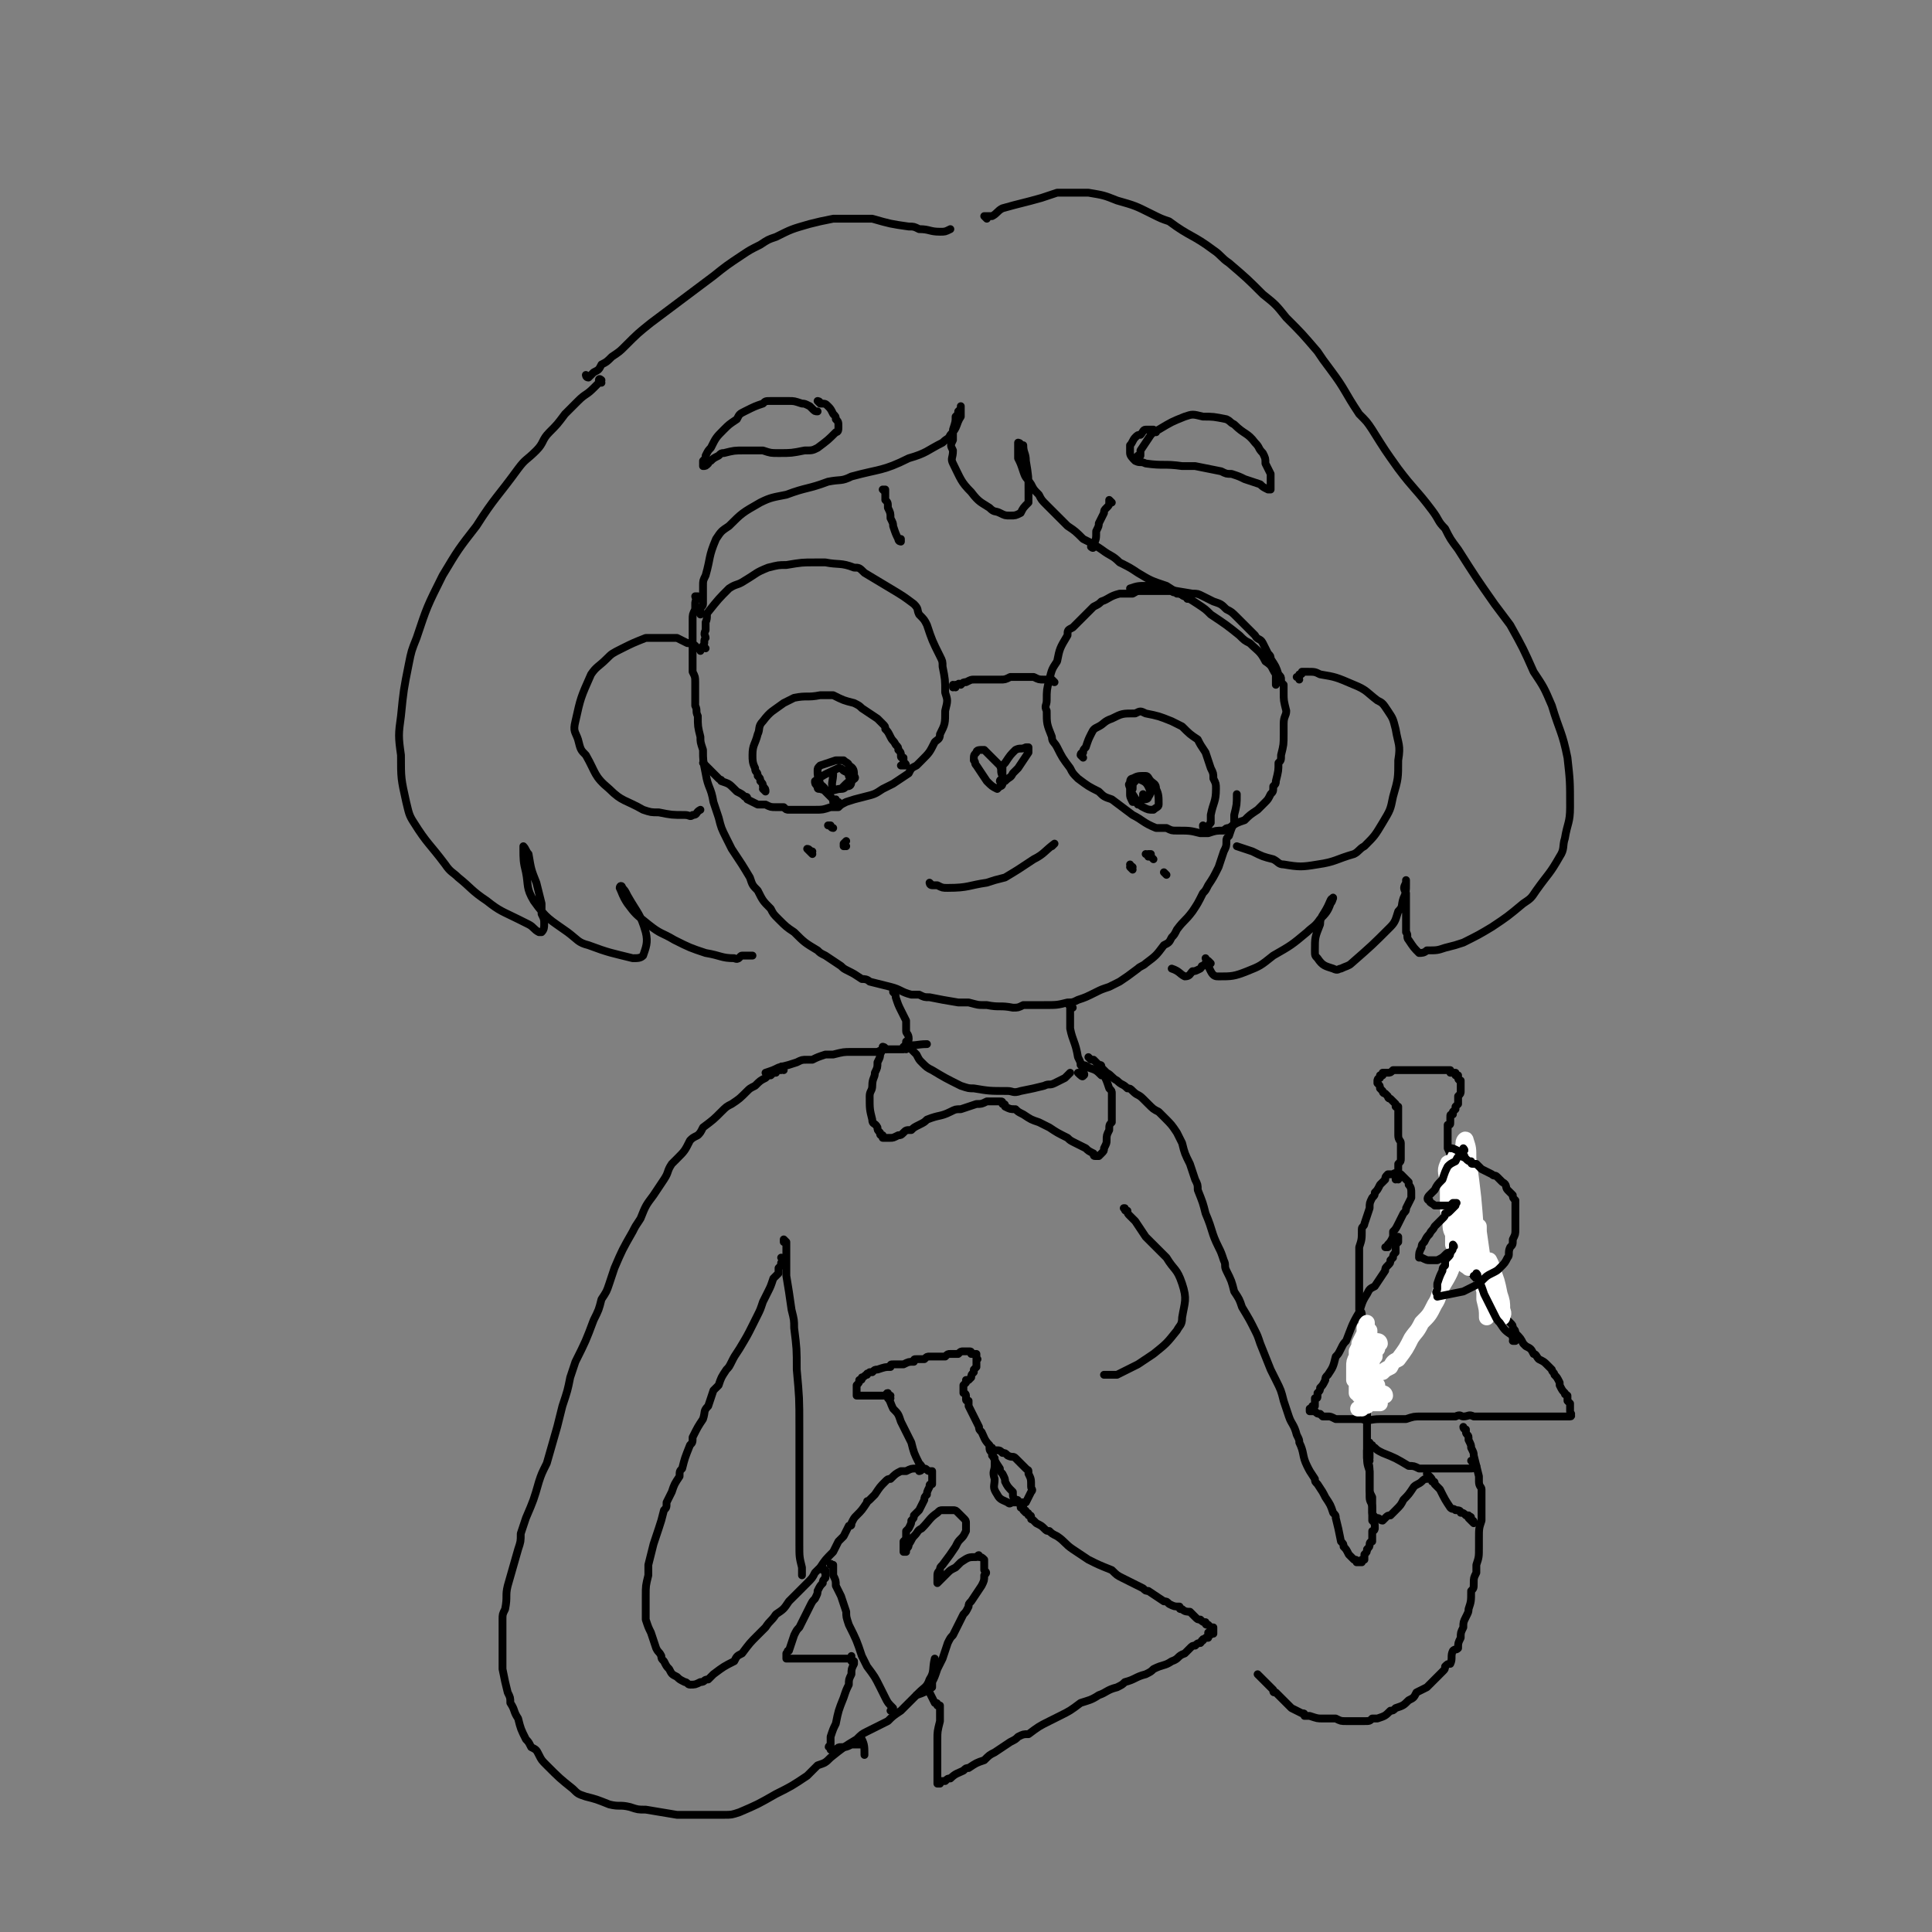 <svg viewBox='0 0 742 742' version='1.1' xmlns='http://www.w3.org/2000/svg' xmlns:xlink='http://www.w3.org/1999/xlink'><rect x="0" y="0" width="742" height="742" fill="#808080" stroke="none"/><g fill='none' stroke='#000000' stroke-width='3' stroke-linecap='round' stroke-linejoin='round'><path d='M268,230c-1,0 -1,-1 -1,-1 0,0 0,0 1,0 0,0 0,0 0,0 -1,2 -1,2 -1,3 0,1 0,1 0,2 -1,2 -1,2 -1,4 0,1 0,1 0,2 0,2 0,2 0,3 0,1 0,1 0,3 -1,1 -1,1 0,2 0,3 0,3 0,5 0,1 0,1 0,3 0,1 0,1 0,2 1,2 1,2 1,4 0,4 0,4 0,9 1,2 0,2 1,4 0,4 0,4 1,8 0,2 0,2 1,5 0,4 0,4 1,9 1,6 2,5 3,11 1,3 1,3 2,6 1,4 1,4 3,8 1,2 1,2 2,4 4,6 4,6 7,11 1,3 1,3 3,5 2,4 2,4 5,7 1,2 1,2 3,4 3,3 3,3 6,5 4,4 4,4 9,7 1,1 1,1 3,2 3,2 3,2 6,4 1,1 1,1 3,2 2,1 2,1 5,3 1,0 2,0 3,1 4,1 4,1 8,2 4,1 4,2 8,3 1,0 1,0 3,0 2,1 2,1 4,1 5,1 5,1 11,2 2,0 2,0 4,0 4,1 3,1 7,1 5,1 5,0 10,1 2,0 2,0 4,-1 4,0 4,0 8,0 5,0 5,0 9,-1 2,0 2,0 4,-1 3,-1 3,-1 7,-3 2,-1 2,-1 5,-2 2,-1 2,-1 4,-2 3,-2 3,-2 7,-5 1,-1 2,-1 3,-2 4,-3 4,-3 7,-7 2,-1 2,-1 3,-3 1,-1 1,-1 2,-3 3,-4 3,-3 6,-7 2,-3 2,-3 4,-7 1,-1 1,-1 2,-3 2,-3 2,-3 4,-7 1,-3 1,-3 2,-6 1,-2 1,-2 1,-4 0,-1 0,-1 1,-2 1,-3 1,-3 2,-5 0,-2 0,-2 0,-3 1,-4 1,-4 1,-8 '/><path d='M271,249c0,0 -1,-1 -1,-1 0,0 0,0 0,0 1,-1 0,-2 1,-3 0,-1 -1,-1 0,-3 0,-1 0,-2 0,-3 1,-2 0,-3 1,-4 4,-5 4,-5 8,-9 3,-2 3,-1 6,-3 5,-3 4,-3 9,-5 4,-1 4,-1 7,-1 6,-1 6,-1 11,-1 2,0 2,0 4,0 5,1 6,0 11,2 2,0 2,0 4,2 5,3 5,3 10,6 5,3 5,3 9,6 2,2 1,2 2,4 2,2 2,2 3,4 2,6 2,6 5,12 1,2 1,2 1,4 1,5 1,5 1,10 1,3 1,3 0,7 0,5 0,5 -2,9 0,2 -1,2 -2,3 -2,4 -2,4 -5,7 -1,1 -1,1 -2,2 -2,1 -2,1 -3,3 -3,2 -3,2 -6,4 -2,1 -2,1 -4,2 -3,2 -3,2 -7,3 -4,1 -4,1 -7,2 -2,1 -2,1 -3,2 -2,0 -2,0 -3,0 -3,1 -3,1 -6,1 -2,0 -2,0 -4,0 -3,0 -3,0 -6,0 -1,0 -1,0 -2,-1 -2,0 -2,0 -3,0 -2,0 -2,0 -4,-1 -1,0 -2,0 -3,0 -2,-1 -2,-1 -4,-2 0,-1 0,-1 -1,-1 -1,-1 -1,-1 -3,-2 -1,-1 -1,-1 -1,-1 -2,-2 -2,-2 -5,-3 0,-1 0,0 -1,-1 -2,-2 -2,-2 -4,-4 -1,-1 -1,-1 -2,-2 '/><path d='M367,264c0,0 -1,-1 -1,-1 0,0 0,1 0,1 1,0 1,-1 1,-1 1,0 1,0 1,0 0,-1 1,0 1,0 1,-1 1,-1 2,-1 2,-1 2,-1 3,-1 5,0 5,0 10,0 2,0 2,0 4,-1 5,0 5,0 9,0 2,1 2,1 4,1 2,0 2,0 3,0 0,0 1,1 1,1 0,0 -1,0 -1,-1 '/><path d='M456,230c0,0 0,-1 -1,-1 0,0 0,0 0,0 0,0 0,0 0,0 -1,0 -1,-1 -2,-1 0,0 0,0 -1,0 -1,-1 -1,0 -2,-1 -1,0 -1,0 -3,0 -3,0 -3,0 -6,0 -2,0 -2,0 -3,0 -2,0 -1,0 -3,1 -3,0 -3,0 -5,0 -4,1 -4,2 -7,3 -1,1 -1,1 -3,2 -4,4 -4,4 -8,8 -2,1 -2,1 -2,3 -3,5 -3,5 -4,10 -2,3 -2,3 -3,7 -1,4 -1,4 -1,8 0,2 -1,2 0,4 0,5 0,5 2,10 0,2 1,2 2,4 2,4 2,4 5,8 1,2 1,2 3,4 4,3 4,3 8,5 2,2 2,2 5,3 4,3 4,3 8,6 4,2 4,3 9,5 2,0 2,0 4,0 2,1 2,1 4,1 5,0 5,0 9,1 2,0 2,0 3,0 3,-1 3,-1 6,-1 1,-1 1,-1 2,-1 3,-2 3,-2 6,-3 2,-2 2,-2 5,-4 1,-1 1,-1 3,-3 1,-1 1,-1 2,-3 1,-1 1,-1 1,-3 1,-1 1,-1 1,-2 1,-4 1,-4 1,-7 1,-1 1,-1 1,-3 1,-4 1,-4 1,-8 0,-2 0,-2 0,-4 0,-3 1,-3 1,-5 -1,-4 -1,-4 -1,-7 0,-2 0,-2 0,-3 -1,-1 -1,-1 -1,-2 0,-1 0,-1 -1,-2 -1,-3 -1,-3 -3,-6 0,-1 0,-1 -1,-2 -1,-2 -1,-2 -2,-4 -1,-2 -2,-1 -3,-3 -2,-2 -2,-2 -3,-3 -2,-2 -2,-2 -4,-4 -2,-2 -2,-2 -4,-3 -2,-2 -2,-2 -5,-3 -2,-1 -2,-1 -4,-2 -2,-1 -2,-1 -4,-1 -6,-1 -6,-1 -12,-2 -3,-1 -3,-1 -5,-1 -4,0 -4,0 -7,1 '/><path d='M340,189c0,0 -1,-1 -1,-1 0,0 0,0 1,0 0,0 0,0 0,0 0,1 0,1 0,1 0,1 0,1 0,3 1,1 1,1 1,3 1,2 1,2 1,4 1,2 1,2 1,3 1,3 1,3 2,5 0,1 1,1 1,1 0,0 0,-1 0,-1 '/><path d='M427,193c0,0 -1,-1 -1,-1 0,0 0,0 0,0 0,0 0,1 0,1 0,1 0,1 -1,2 -1,1 -1,1 -1,2 -1,2 -1,2 -2,4 0,1 0,1 -1,3 0,3 0,3 -1,5 0,1 0,1 0,1 0,1 -1,0 -1,0 '/><path d='M444,166c-1,-1 -1,-1 -1,-1 0,0 0,0 0,0 -1,0 -1,0 -3,0 -1,0 -1,1 -2,2 -1,0 -1,0 -2,1 -1,1 -1,2 -2,3 0,1 0,1 0,3 0,1 1,2 2,3 2,1 2,0 4,1 7,1 7,0 14,1 3,0 3,0 5,0 5,1 5,1 10,2 2,1 2,1 4,1 3,1 3,1 5,2 3,1 3,1 6,2 1,1 1,1 3,2 0,0 0,0 1,0 0,-1 0,-1 0,-2 0,0 0,0 0,-1 0,-2 0,-2 0,-3 -1,-2 -1,-2 -2,-4 0,-2 0,-2 -1,-4 -2,-2 -1,-2 -3,-4 -3,-4 -4,-3 -8,-7 -2,-1 -1,-1 -3,-2 -5,-1 -5,-1 -9,-1 -4,-1 -4,-1 -7,0 -5,2 -5,2 -10,5 -2,1 -2,1 -3,2 -2,3 -2,3 -4,6 0,1 0,2 0,2 -1,0 -1,0 -1,0 '/><path d='M315,155c0,0 -1,-1 -1,-1 0,0 1,0 1,1 2,0 2,0 3,1 1,1 1,1 2,3 1,1 1,1 1,2 1,1 1,1 1,3 0,1 0,2 -1,2 -3,3 -3,3 -7,6 -2,1 -2,1 -5,1 -5,1 -5,1 -10,1 -3,0 -3,0 -6,-1 -2,0 -2,0 -4,0 -1,0 -1,0 -3,0 -4,0 -4,0 -8,1 -1,0 -1,0 -2,1 -2,1 -2,1 -3,2 -1,0 -1,1 -1,1 -1,1 -1,1 -2,1 0,0 0,0 0,0 0,-1 0,-1 0,-2 1,-1 1,-1 1,-2 1,-2 1,-2 2,-3 2,-4 2,-4 5,-7 2,-2 2,-2 5,-4 1,-2 1,-2 3,-3 4,-2 4,-2 7,-3 1,-1 1,-1 3,-1 3,0 3,0 7,0 2,0 2,0 5,1 1,0 1,0 3,1 0,0 0,0 1,1 1,1 1,1 2,1 '/><path d='M294,304c0,0 0,-1 -1,-1 0,0 1,1 1,1 0,-1 0,-1 -1,-2 0,-1 0,-1 -1,-2 0,-1 0,-1 -1,-2 0,-2 -1,-1 -1,-3 -1,-2 -1,-3 -1,-5 0,-4 1,-4 2,-8 1,-2 0,-3 2,-5 3,-4 4,-4 8,-7 2,-1 2,-1 4,-2 5,-1 5,0 10,-1 2,0 2,0 5,0 4,2 4,2 8,3 2,1 2,1 3,2 3,2 3,2 6,4 1,1 1,1 2,2 1,1 1,1 1,2 1,1 1,1 2,3 1,2 1,1 2,3 1,1 1,1 1,2 1,1 1,1 1,2 0,1 0,1 1,1 0,1 0,1 0,2 0,0 1,0 1,1 -1,0 -1,0 -2,0 '/><path d='M322,308c-1,0 -1,0 -1,-1 -1,0 -1,1 -1,1 0,-1 0,-1 -1,-2 -1,-1 -1,-1 -2,-2 0,-1 0,-1 -1,-2 -1,-1 -1,0 -1,-1 -1,-3 -1,-3 -1,-5 0,-1 0,-1 1,-2 3,-1 3,-1 6,-2 1,0 2,0 3,0 1,1 2,1 2,2 2,1 2,2 2,4 1,1 0,1 -1,2 0,2 -1,2 -2,2 -1,1 -1,1 -3,1 -3,1 -4,1 -7,0 -1,0 -1,0 -1,-1 -1,-1 -1,-1 -1,-2 4,-3 5,-3 9,-5 1,0 1,0 2,1 2,1 2,1 2,2 1,2 0,2 -1,3 -1,1 -1,1 -2,2 -2,0 -3,1 -3,0 -1,-2 0,-3 0,-6 '/><path d='M416,291c0,0 -1,-1 -1,-1 0,-1 1,-1 1,-1 0,-1 0,-1 1,-2 1,-3 1,-3 2,-5 1,-2 1,-2 3,-3 2,-1 2,-2 5,-3 4,-2 4,-2 9,-2 2,-1 2,-1 4,0 5,1 5,1 10,3 2,1 2,1 4,2 3,3 3,3 6,5 1,2 1,2 3,5 1,3 1,3 2,6 1,2 1,2 1,4 1,2 1,2 1,4 0,5 -1,5 -2,10 0,1 0,2 0,3 -1,1 -1,2 -2,2 -1,0 -1,0 -1,-1 '/><path d='M437,309c0,-1 -1,-1 -1,-1 0,-1 0,0 0,0 0,0 0,0 -1,0 -1,-2 -1,-2 -1,-3 0,-1 0,-1 0,-2 0,-1 -1,-2 0,-2 0,-1 0,-2 1,-2 2,-1 2,-1 5,-1 1,0 1,1 2,2 1,1 2,1 2,3 1,2 1,3 1,6 0,1 -1,1 -2,2 -2,0 -2,0 -4,-1 -2,-1 -2,-2 -4,-5 -1,-1 -1,-1 0,-2 0,-2 0,-2 1,-3 0,-1 1,-1 1,-1 2,1 3,1 4,3 1,2 1,3 0,4 0,1 -1,1 -2,1 0,-1 0,-1 0,-2 '/><path d='M385,301c0,-1 -1,-2 -1,-1 0,0 1,0 1,1 0,1 -1,1 -1,1 -1,1 -1,1 -1,1 -2,-1 -2,-1 -4,-3 -2,-3 -2,-3 -4,-6 -1,-1 0,-1 -1,-2 0,-2 0,-2 1,-3 0,-1 1,-1 3,-1 1,1 1,1 2,2 2,2 2,2 4,4 1,2 0,2 1,4 0,0 0,0 0,1 0,0 0,0 0,0 0,0 0,0 0,0 0,-1 0,-1 0,-2 0,-1 0,-1 0,-2 0,-1 0,-1 1,-2 2,-3 2,-3 4,-5 2,-1 2,0 4,-1 0,0 1,0 1,0 0,1 0,1 0,2 -2,3 -2,3 -4,6 -1,1 -1,1 -2,2 -1,2 -1,1 -3,3 0,0 0,0 0,0 -1,0 -1,0 -2,0 '/><path d='M358,340c-1,0 -1,-1 -1,-1 0,0 0,0 1,1 1,0 1,0 2,0 2,1 2,1 4,1 8,0 8,-1 15,-2 3,-1 3,-1 7,-2 5,-3 5,-3 11,-7 4,-2 4,-3 8,-6 0,0 0,0 0,0 0,0 0,0 -1,1 '/><path d='M269,250c0,0 0,-1 -1,-1 0,0 0,0 -1,-1 -1,-1 -1,-1 -3,-1 -2,-1 -2,-1 -4,-2 -2,0 -2,0 -5,0 -3,0 -3,0 -7,0 -5,2 -5,2 -9,4 -4,2 -4,2 -6,4 -3,3 -4,3 -6,6 -4,9 -4,9 -6,18 -1,4 0,4 1,7 1,4 1,4 3,6 4,7 3,8 9,13 5,5 6,4 13,8 3,1 3,1 6,1 5,1 5,1 10,1 2,0 2,1 3,0 2,0 1,-1 3,-2 '/><path d='M499,261c0,-1 -1,-1 -1,-1 0,0 0,0 0,0 1,0 1,-1 1,-1 1,0 1,0 1,-1 1,0 1,0 2,0 3,0 3,0 5,1 6,1 6,1 13,4 5,2 5,3 9,6 2,1 2,1 4,4 2,3 2,3 3,7 1,6 2,6 1,12 0,7 0,7 -2,14 -1,5 -1,5 -4,10 -3,5 -3,5 -7,9 -2,1 -2,2 -4,3 -7,2 -7,3 -14,4 -6,1 -7,1 -13,0 -2,0 -2,-1 -4,-2 -4,-1 -4,-1 -8,-3 -3,-1 -3,-1 -6,-2 '/><path d='M269,236c0,-1 0,-1 -1,-1 0,0 1,0 1,0 0,0 0,0 0,-1 0,-1 1,-1 1,-2 0,-2 0,-2 0,-3 0,-2 0,-2 0,-4 0,-2 0,-2 1,-4 2,-7 1,-7 4,-14 2,-3 2,-3 5,-5 5,-5 5,-5 12,-9 4,-2 5,-2 10,-3 8,-3 8,-2 16,-5 5,-1 5,0 9,-2 11,-3 12,-2 22,-7 7,-2 7,-3 13,-6 2,-2 2,-1 3,-3 3,-3 2,-4 4,-7 0,-1 0,-1 0,-3 0,0 0,0 0,-1 0,0 0,0 0,0 0,0 0,0 0,1 0,0 0,0 -1,1 0,1 0,1 -1,2 0,2 0,2 -1,5 0,2 0,2 0,4 -1,2 -1,2 0,4 0,3 -1,3 0,5 3,6 3,7 7,11 3,4 4,4 7,6 2,2 2,1 4,2 2,1 2,1 4,1 2,0 2,0 4,-1 1,-2 1,-2 3,-4 0,-2 0,-2 0,-4 0,-6 0,-6 -1,-12 0,-3 -1,-3 -1,-6 -1,0 -1,0 -1,0 0,-1 -1,-1 -1,-1 0,0 0,0 0,1 0,1 0,1 0,2 0,1 0,1 0,3 1,2 1,2 2,5 1,3 1,2 3,5 1,2 1,2 3,4 1,2 1,2 3,4 4,4 4,4 8,8 3,2 3,2 6,5 4,2 4,2 7,4 4,3 4,2 7,5 4,2 4,2 7,4 5,3 5,3 11,5 6,4 6,3 12,7 3,2 3,2 5,4 6,4 6,4 11,8 2,2 2,2 4,3 3,3 4,3 6,7 3,2 2,2 4,5 0,1 0,1 0,1 0,2 0,2 0,3 '/><path d='M231,147c0,-1 -1,-1 -1,-1 0,-1 1,0 1,0 -1,1 -2,2 -3,3 -3,3 -3,2 -6,5 -3,3 -3,3 -5,5 -3,4 -3,4 -6,7 -3,3 -2,4 -5,7 -4,4 -4,3 -7,7 -8,11 -9,11 -16,22 -7,9 -7,9 -13,19 -6,12 -6,12 -10,24 -2,5 -2,5 -3,10 -2,10 -2,10 -3,20 -1,7 -1,8 0,15 0,9 0,9 2,18 1,4 1,5 3,8 5,8 6,8 12,16 2,3 3,3 5,5 5,4 5,5 11,9 5,4 6,4 12,7 2,1 2,1 4,2 2,1 2,2 4,3 1,0 1,0 1,0 1,-1 1,-2 1,-3 0,-2 0,-2 -1,-4 0,-2 0,-2 0,-4 -1,-4 -1,-4 -2,-8 -2,-5 -2,-5 -3,-11 -1,-1 -1,-2 -2,-3 0,0 0,0 0,1 0,4 0,5 1,9 1,5 0,6 3,11 5,7 6,7 13,12 4,3 4,4 8,5 8,3 9,3 17,5 2,0 3,0 4,-1 1,-3 2,-5 1,-9 -2,-7 -3,-7 -7,-14 -1,-2 -1,-2 -2,-3 0,-1 -1,-1 -1,0 1,2 1,3 3,6 3,4 3,4 8,8 5,4 5,3 10,6 6,3 6,3 12,5 6,1 6,2 11,2 2,1 2,-1 3,-1 2,0 2,0 4,0 '/><path d='M226,145c0,0 -1,-1 -1,-1 0,0 0,1 1,1 1,-1 1,-1 2,-2 2,-1 2,-1 3,-3 2,-1 2,-1 4,-3 3,-2 3,-2 5,-4 5,-5 5,-5 10,-9 8,-6 8,-6 16,-12 4,-3 4,-3 8,-6 5,-4 5,-4 11,-8 3,-2 3,-2 7,-4 3,-2 3,-2 6,-3 6,-3 6,-3 13,-5 4,-1 4,-1 9,-2 5,0 5,0 10,0 2,0 2,0 5,0 7,2 7,2 14,3 2,0 2,0 4,1 4,0 4,1 8,1 2,0 2,0 4,-1 '/><path d='M379,84c0,0 -1,-1 -1,-1 1,0 2,0 3,0 2,-1 2,-2 4,-3 7,-2 8,-2 15,-4 3,-1 3,-1 6,-2 6,0 6,0 12,0 6,1 6,1 11,3 7,2 7,2 13,5 4,2 4,2 7,3 8,6 9,5 17,11 3,2 3,3 6,5 7,6 7,6 13,12 5,4 5,4 9,9 6,6 6,6 12,13 2,3 2,3 5,7 6,8 5,8 11,17 3,3 3,3 5,6 5,8 5,8 10,15 6,8 7,8 13,16 3,4 2,4 5,7 2,4 2,4 5,8 7,11 7,11 14,21 3,4 3,4 6,8 5,9 5,9 9,18 4,6 4,6 7,13 3,10 4,10 6,20 1,9 1,9 1,19 0,6 -1,6 -2,12 -1,3 0,4 -2,7 -4,7 -4,6 -9,13 -2,3 -2,3 -5,5 -6,5 -6,5 -12,9 -5,3 -5,3 -11,6 -3,1 -3,1 -7,2 -3,1 -3,1 -7,1 -1,1 -2,1 -3,1 -2,-2 -2,-2 -4,-5 -1,-1 0,-2 -1,-3 0,-3 0,-3 0,-5 0,-5 0,-5 0,-10 -1,-2 -1,-2 0,-4 0,-1 0,-1 0,-1 0,0 0,0 0,0 0,1 0,1 0,2 0,2 0,3 -1,5 -1,3 0,3 -2,5 -1,3 -1,4 -3,6 -7,7 -7,7 -15,14 -1,1 -2,1 -4,2 -1,0 -1,1 -3,0 -3,-1 -4,-1 -6,-4 -1,-1 -1,-1 -1,-3 0,-5 0,-5 2,-10 0,-3 1,-3 3,-7 1,-2 1,-3 2,-3 0,-1 0,1 -1,2 -1,3 -2,4 -4,6 -2,3 -3,3 -5,5 -6,5 -6,5 -13,9 -5,4 -5,4 -10,6 -5,2 -6,2 -11,2 -1,0 -2,0 -3,-2 -1,-2 -1,-2 -2,-5 '/><path d='M465,370c0,0 -1,-1 -1,-1 0,0 0,0 0,0 -1,1 -1,1 -2,2 -1,0 0,0 -1,1 -2,1 -2,1 -3,1 -1,1 -1,2 -3,2 -2,-1 -2,-2 -5,-3 '/><path d='M435,333c0,0 -1,0 -1,-1 0,0 0,1 1,1 0,0 0,0 0,0 0,0 0,0 0,0 0,0 -1,-1 -1,0 0,0 1,1 1,1 0,0 0,-1 -1,-1 '/><path d='M441,329c0,0 0,-1 -1,-1 0,0 1,0 1,1 0,0 0,0 0,0 0,0 0,0 1,0 0,0 0,0 0,0 0,0 -1,-1 -1,-1 0,0 0,0 1,0 0,1 0,1 1,2 '/><path d='M448,336c0,0 -1,-1 -1,-1 0,0 0,0 0,0 0,0 0,0 0,0 1,1 0,0 0,0 0,0 0,0 0,0 0,0 0,0 0,0 '/><path d='M312,328c0,0 -1,-1 -1,-1 0,0 0,0 0,0 0,0 0,0 0,0 1,1 0,0 0,0 0,0 0,0 0,0 0,0 0,0 0,0 0,0 -1,-1 -1,-1 1,0 1,1 2,1 '/><path d='M320,318c-1,0 -1,-1 -1,-1 0,0 0,0 0,0 0,0 0,0 0,0 0,1 0,0 0,0 0,0 0,0 0,0 0,0 0,0 0,0 -1,0 -1,0 -1,0 '/><path d='M325,325c0,0 -1,0 -1,-1 0,0 0,1 0,1 1,0 0,0 0,0 0,0 0,0 0,0 0,0 0,0 0,-1 0,0 0,0 1,-1 '/><path d='M412,387c-1,-1 -1,-2 -1,-1 -1,0 0,0 0,1 0,1 0,1 0,3 0,2 0,3 0,5 1,5 2,5 3,11 1,2 1,2 2,5 0,1 1,2 0,2 0,1 -1,0 -2,-1 '/><path d='M344,381c-1,0 -1,-1 -1,-1 0,0 0,0 0,1 0,0 0,0 0,0 0,0 0,0 0,0 1,1 1,1 1,2 1,3 1,3 2,5 1,2 1,2 2,4 0,2 0,2 0,4 0,1 1,1 1,3 0,1 -1,1 -1,2 3,1 4,0 8,0 '/><path d='M348,403c0,0 0,-1 -1,-1 0,0 1,0 1,0 0,1 0,0 0,0 0,0 0,0 0,0 -1,1 -1,1 -1,1 0,0 0,0 -1,0 0,0 0,0 0,0 -1,0 -1,0 -1,0 0,0 0,0 -1,0 -1,0 -1,0 -1,0 -1,0 -1,0 -2,0 -2,0 -2,0 -4,1 -1,0 -1,0 -2,0 -3,0 -3,0 -5,0 -2,0 -2,0 -3,0 -3,0 -3,0 -7,1 -1,0 -1,0 -3,0 -3,1 -3,1 -5,2 -1,0 -1,0 -2,0 -2,0 -2,0 -4,1 -3,1 -3,1 -7,2 -2,1 -2,1 -5,2 '/><path d='M301,411c0,-1 -1,-1 -1,-1 0,-1 1,0 1,0 0,0 -1,1 -1,1 0,0 -1,0 -1,0 -1,0 -1,0 -1,1 -1,0 -1,0 -2,1 -1,0 -1,0 -2,1 -2,1 -2,1 -4,3 -2,1 -2,1 -3,2 -3,3 -3,3 -6,5 -2,1 -2,1 -4,3 -3,3 -3,3 -7,6 -1,2 -1,2 -2,3 -2,1 -2,1 -3,2 -2,4 -2,4 -5,7 -1,1 -1,1 -2,2 -2,3 -1,3 -3,6 -2,3 -2,3 -4,6 -3,4 -3,4 -5,9 -2,3 -2,3 -3,5 -4,7 -4,7 -7,14 -1,3 -1,3 -2,6 -1,3 -1,3 -3,6 -1,4 -1,4 -3,8 -3,8 -3,8 -7,16 -1,3 -1,3 -2,6 -1,5 -1,5 -3,11 -1,4 -1,4 -2,8 -2,7 -2,7 -4,14 -2,4 -2,4 -3,7 -2,7 -2,7 -5,14 -1,3 -1,3 -2,6 0,3 0,3 -1,6 -2,7 -2,7 -4,14 -1,4 0,4 -1,9 -1,2 -1,2 -1,4 0,6 0,6 0,11 0,2 0,2 0,4 0,2 0,2 0,4 1,5 1,5 2,9 1,2 1,2 1,4 2,3 1,3 3,6 1,4 1,4 3,8 1,1 1,1 2,3 2,1 2,1 3,3 1,2 1,2 3,4 5,5 5,5 10,9 2,2 2,2 5,3 4,1 4,1 9,3 4,1 4,0 8,1 3,1 3,1 6,1 6,1 6,1 12,2 2,0 2,0 5,0 7,0 7,0 13,0 3,0 3,0 6,-1 7,-3 7,-3 14,-7 6,-3 6,-3 12,-7 2,-2 2,-2 4,-4 3,-1 3,-1 5,-3 5,-4 5,-4 10,-7 2,-2 2,-2 4,-3 4,-2 4,-2 8,-4 2,-2 2,-2 5,-4 4,-4 4,-4 7,-7 2,-2 3,-2 4,-5 2,-3 1,-4 2,-8 '/><path d='M301,484c0,0 -1,-1 -1,-1 0,0 1,0 1,1 0,0 0,0 -1,1 0,1 0,1 -1,2 0,1 0,1 0,2 -1,1 -1,1 -2,2 -1,3 -1,3 -2,5 -1,2 -1,2 -2,4 -1,3 -1,3 -2,5 -1,2 -1,2 -2,4 -2,4 -2,4 -5,9 -2,3 -2,3 -3,5 -1,2 -1,2 -2,3 -2,3 -2,3 -3,6 -1,1 -1,1 -2,2 -1,3 -1,3 -2,6 -2,2 -1,2 -2,5 -2,3 -2,3 -4,7 0,2 0,2 -1,3 -2,5 -2,5 -3,9 -1,1 -1,1 -1,3 -2,3 -2,3 -3,6 -1,2 -1,2 -2,4 0,2 0,2 -1,3 -1,4 -1,4 -2,7 -1,3 -1,3 -2,6 -1,4 -1,4 -2,8 0,2 0,2 0,4 -1,4 -1,4 -1,8 0,2 0,2 0,3 0,3 0,3 0,6 1,3 1,3 2,5 1,3 1,3 2,6 1,2 1,1 2,3 0,1 0,1 1,2 1,2 1,2 2,3 1,2 1,2 3,3 1,1 1,1 3,2 1,0 1,1 2,1 2,0 2,0 4,-1 2,0 1,-1 3,-1 1,-1 1,-1 2,-2 4,-3 4,-3 8,-5 1,-2 1,-2 3,-3 3,-4 3,-4 6,-7 2,-2 2,-2 3,-3 2,-3 2,-2 4,-5 3,-2 3,-2 5,-5 1,-1 1,-1 2,-2 1,-1 1,-1 3,-3 1,-1 1,-1 2,-2 2,-2 2,-2 3,-4 1,-1 1,-1 2,-2 2,-3 2,-3 5,-6 1,-2 1,-2 2,-4 1,-1 1,-1 2,-2 1,-2 1,-2 2,-4 1,0 1,0 1,-1 1,-2 1,-2 2,-3 2,-2 2,-2 4,-5 0,-1 0,0 1,-1 1,-1 1,-1 2,-2 2,-3 2,-3 4,-5 1,-1 1,-1 2,-1 2,-2 2,-2 4,-3 1,0 1,0 2,0 2,-1 2,-1 4,-1 2,0 2,0 3,0 1,0 1,1 2,1 0,0 0,0 1,0 0,1 0,0 0,1 0,0 0,0 0,1 0,0 0,0 0,0 0,2 0,2 0,3 -1,0 -1,0 -1,1 -1,2 -1,2 -1,3 -1,1 -1,1 -1,2 -1,2 -1,2 -2,4 -1,1 -1,1 -2,2 0,1 0,1 -1,2 0,1 0,1 -1,3 0,0 0,0 -1,1 0,1 0,1 0,3 -1,1 -1,1 -1,1 0,1 0,1 0,1 0,2 0,2 0,3 0,0 0,0 0,0 1,0 0,0 0,0 0,0 0,0 1,0 0,0 0,0 0,-1 1,-1 1,-1 1,-2 1,-1 1,-2 2,-3 2,-2 1,-2 3,-3 3,-3 3,-4 6,-6 1,-1 1,-1 2,-1 2,0 2,0 4,0 1,0 1,0 2,1 1,1 1,1 2,2 1,1 1,1 1,2 0,1 0,2 0,3 -1,2 -1,2 -2,3 -1,1 -1,1 -2,3 -2,3 -2,3 -5,7 -1,1 -1,1 -1,2 -1,1 -1,1 -1,3 0,0 0,0 0,1 0,0 0,0 0,1 0,0 0,0 0,0 0,0 0,0 0,0 1,-1 1,-1 2,-2 1,-1 1,-1 2,-2 1,-1 1,-1 3,-2 1,-1 1,-1 2,-2 3,-2 3,-2 6,-2 1,-1 1,-1 1,0 1,0 1,0 2,1 0,2 0,2 0,4 1,1 1,1 0,2 0,2 0,2 -1,4 -2,3 -2,3 -4,6 -1,1 -1,1 -1,2 -1,2 -1,2 -2,3 -2,4 -2,4 -4,8 -1,1 -1,1 -2,3 -1,3 -1,3 -2,6 -1,2 -1,2 -2,4 -1,3 -1,3 -2,5 0,1 0,1 0,2 -3,2 -3,2 -6,3 '/><path d='M342,537c-1,0 -1,-1 -1,-1 0,0 0,0 0,1 1,1 1,2 2,4 2,2 2,2 3,5 1,2 1,2 2,4 1,2 1,2 2,4 1,4 1,4 3,8 1,1 1,1 1,2 0,1 -1,1 -1,1 '/><path d='M342,536c-1,0 -1,0 -1,-1 -1,0 0,1 -1,1 0,0 0,0 0,0 -1,0 -1,0 -1,0 0,0 0,0 -1,0 0,0 0,0 -1,0 0,0 0,0 -1,0 0,0 0,0 -1,0 -1,0 -1,0 -2,0 0,0 0,0 -1,0 0,0 0,0 0,0 -1,0 -1,0 -2,0 0,0 0,0 -1,0 0,0 0,0 0,0 0,0 0,0 0,0 0,-1 0,-1 0,-1 0,0 0,0 0,0 0,-1 0,-1 0,-2 0,-1 0,-1 0,-1 1,-1 1,-1 1,-2 1,0 1,0 1,-1 1,0 1,-1 2,-1 0,-1 0,0 1,-1 1,0 1,0 1,0 1,-1 1,-1 2,-1 3,-1 3,-1 5,-1 0,-1 0,-1 1,-1 1,0 1,0 2,0 1,0 1,0 2,0 2,-1 2,-1 4,-1 0,-1 0,-1 1,-1 1,0 1,0 3,0 1,-1 1,-1 2,-1 2,0 2,0 3,0 1,0 1,0 1,0 1,0 1,0 2,0 1,-1 1,-1 2,-1 0,0 0,0 1,0 1,0 1,0 2,0 1,-1 1,-1 2,-1 0,0 0,0 0,0 1,0 1,0 1,0 0,0 1,0 1,0 1,0 1,0 1,1 1,0 1,0 1,0 0,0 0,0 1,0 0,0 0,0 0,0 0,1 0,1 0,1 0,0 0,0 0,0 0,0 0,0 0,0 0,0 0,0 0,1 1,0 0,0 0,0 0,1 0,1 0,1 0,0 0,0 0,1 0,0 0,0 0,1 0,0 0,0 -1,1 0,1 0,1 0,1 -1,1 -1,1 -1,2 0,0 0,0 -1,1 0,0 0,0 -1,0 0,1 0,1 0,1 0,0 0,0 -1,1 0,0 0,0 0,0 0,0 0,0 0,0 0,0 0,0 0,1 0,0 0,0 0,0 0,0 0,0 0,0 0,1 0,1 0,1 0,0 0,0 0,0 0,0 0,0 0,0 0,1 0,1 0,1 0,0 1,0 1,1 0,0 0,0 0,1 0,1 0,1 1,1 0,1 0,1 0,2 1,2 1,2 2,4 1,2 1,2 2,4 0,1 0,1 1,2 1,2 1,3 3,5 0,2 0,2 1,3 1,3 1,3 3,6 0,1 0,1 1,2 1,2 1,2 1,3 1,2 1,2 3,4 0,2 0,2 1,3 1,0 1,0 1,1 1,1 1,1 1,2 1,0 1,0 1,0 0,1 0,1 0,1 0,0 0,0 0,0 1,0 1,0 1,1 0,0 0,0 0,0 0,0 -1,-1 -1,-1 0,0 1,0 1,1 0,0 0,0 0,0 0,0 0,0 0,0 1,0 1,0 1,1 0,0 0,0 0,0 1,0 1,0 1,1 0,0 0,0 0,0 0,1 0,0 1,1 0,0 0,0 0,0 1,1 1,1 1,1 2,1 2,1 3,2 1,1 1,1 2,1 1,1 1,1 3,2 3,2 3,3 6,5 3,2 3,2 6,4 4,2 4,2 9,4 2,2 2,2 4,3 4,2 4,2 8,4 1,1 1,1 2,1 3,2 3,2 6,4 1,0 1,0 2,1 2,1 2,1 4,1 0,1 0,1 1,1 1,1 2,1 3,1 1,1 1,1 2,2 1,1 1,1 2,1 0,0 0,0 0,0 1,1 1,1 2,1 0,0 0,0 0,0 0,1 0,1 1,1 0,0 0,0 0,0 1,1 1,1 1,1 0,0 0,0 1,0 0,0 0,0 0,0 0,0 0,0 0,0 0,1 0,1 0,1 0,0 0,0 0,0 0,0 0,0 0,-1 0,0 0,1 0,1 0,0 0,0 0,0 0,0 0,0 0,0 0,1 0,1 0,1 0,0 0,0 0,0 0,0 0,0 0,0 0,1 0,0 0,0 -1,0 -1,0 -1,0 0,0 0,0 0,0 0,1 0,1 -1,1 0,0 0,0 0,0 1,0 0,0 0,-1 0,0 0,1 0,1 0,0 0,0 0,1 0,0 0,0 0,0 -1,0 -1,0 -1,0 0,0 0,0 0,0 -1,1 -1,0 -1,1 -1,0 0,0 -1,1 -1,0 -1,0 -2,1 -1,0 -1,0 -2,1 -1,1 -1,1 -2,2 -3,1 -2,2 -5,3 -3,2 -3,1 -7,3 -1,1 -1,1 -3,2 -4,1 -4,2 -8,3 -1,1 -1,1 -3,2 -4,1 -4,2 -7,3 -3,2 -4,2 -7,3 -4,3 -4,3 -8,5 -2,1 -2,1 -4,2 -4,2 -4,2 -8,5 -2,0 -2,0 -4,1 -1,1 -1,1 -3,2 -3,2 -3,2 -6,4 -2,1 -2,1 -4,3 -3,1 -3,1 -6,3 -1,0 -1,0 -2,1 -2,1 -3,1 -5,3 -1,0 -1,0 -2,1 0,0 0,0 -1,0 -1,0 -1,0 -1,1 0,0 0,0 0,0 -1,0 -1,0 -1,0 0,0 0,0 0,0 0,0 0,-1 0,-1 0,0 0,1 0,1 0,0 0,0 0,0 0,-1 0,-1 0,-1 0,-1 0,-1 0,-2 0,-1 0,-1 0,-3 0,-1 0,-1 0,-3 0,-2 0,-2 0,-4 0,-2 0,-2 0,-4 0,-3 0,-3 1,-7 0,-1 0,-1 0,-2 0,-2 0,-2 0,-3 0,-1 0,-1 0,-1 -1,0 -1,0 -1,0 0,-1 0,-1 -1,-1 -1,-2 -1,-2 -2,-4 '/><path d='M419,407c0,0 -1,-1 -1,-1 0,0 0,0 1,1 0,0 0,0 0,0 0,0 0,0 1,0 1,1 1,1 2,2 1,0 1,0 1,1 1,1 1,1 2,2 2,1 2,2 4,3 2,2 2,1 4,3 1,0 1,0 2,1 2,2 2,1 4,3 1,1 1,1 2,2 2,2 2,2 4,3 1,1 1,1 2,2 3,3 3,3 5,6 1,2 1,2 2,4 1,4 1,4 3,8 1,3 1,3 2,6 1,2 1,2 1,4 2,5 2,5 3,9 3,7 2,7 5,13 1,2 1,2 2,5 1,2 0,2 1,4 2,4 2,4 3,8 2,3 2,3 3,6 3,5 3,5 5,9 1,2 1,2 2,5 2,5 2,5 4,10 1,2 1,2 2,4 2,4 2,4 3,8 1,3 1,3 2,6 1,3 2,3 3,7 1,2 1,2 1,3 2,4 1,5 3,9 1,2 1,2 3,5 0,1 0,1 1,2 2,3 2,3 3,5 2,3 2,3 3,6 1,1 1,1 1,2 1,4 1,4 2,9 1,1 1,1 1,2 1,1 1,1 2,3 1,1 1,1 1,1 1,1 1,1 1,1 1,0 1,0 1,1 1,0 1,0 1,0 1,0 1,0 1,0 0,0 0,0 0,-1 1,0 1,0 1,0 0,-1 0,-1 0,-2 1,-1 1,-1 1,-2 1,-1 1,-1 1,-2 0,0 0,0 0,0 0,-1 1,-1 1,-1 0,-1 0,-1 0,-2 0,-1 0,-1 0,-2 1,0 1,-1 1,-1 0,-2 0,-2 -1,-3 0,-2 0,-2 0,-4 0,-3 0,-3 0,-5 -1,-2 -1,-2 -1,-3 0,-4 0,-4 0,-7 -1,-3 -1,-3 -1,-7 0,-1 0,-1 0,-3 0,-3 0,-3 0,-5 0,-1 0,-1 0,-3 0,-1 0,-1 0,-2 0,-2 0,-2 0,-5 0,-1 0,-1 0,-2 -1,-2 -1,-2 -1,-4 0,-1 0,-1 0,-2 0,-4 0,-4 0,-7 0,-1 0,-1 -1,-2 0,-3 0,-3 0,-6 0,-1 0,-1 0,-2 0,-2 0,-2 0,-3 0,-1 0,-1 0,-2 0,-2 0,-2 0,-5 0,-1 0,-1 -1,-2 0,-2 0,-2 0,-4 0,-1 0,-1 0,-2 0,-1 0,-1 0,-2 0,-2 0,-2 0,-3 0,-1 0,-1 0,-1 0,-1 0,-1 0,-2 0,-1 0,-1 0,-2 0,-1 0,-1 0,-2 0,-2 0,-2 0,-4 0,-1 0,-1 0,-2 1,-3 1,-3 1,-7 0,-1 1,-1 1,-2 1,-3 1,-3 2,-6 0,-2 0,-2 1,-4 1,-1 1,-1 1,-2 1,-1 1,-1 2,-3 1,-1 1,-1 2,-2 0,-1 0,-1 1,-2 1,0 1,0 1,0 1,0 1,0 1,0 1,-1 1,0 1,0 1,0 1,-1 1,0 1,0 0,0 1,0 1,1 1,1 2,2 0,0 0,0 1,1 0,1 0,1 0,1 1,1 1,2 1,3 0,1 0,1 0,2 -1,2 -1,2 -2,4 0,1 0,1 -1,2 -1,2 -1,2 -2,4 -1,2 -1,2 -2,3 0,1 0,1 0,1 0,1 0,1 0,1 -1,2 -1,2 -2,3 0,1 0,1 0,1 -1,0 -1,0 -1,0 '/><path d='M382,557c0,0 -1,0 -1,-1 0,0 0,1 1,1 0,0 0,0 0,0 1,0 1,0 1,0 1,0 1,0 2,1 1,0 1,0 2,1 2,1 2,0 3,1 1,1 1,1 2,2 1,1 1,1 2,2 1,1 1,0 1,2 1,2 1,2 1,5 0,1 1,1 0,2 -1,2 -1,2 -2,4 -1,0 -1,0 -2,0 -1,0 -2,0 -3,0 -1,0 -1,1 -2,0 -2,-1 -3,-1 -4,-3 -2,-3 -1,-3 -1,-6 -1,-3 0,-3 0,-5 0,-2 0,-2 0,-3 -1,-1 -1,-1 -1,-1 '/><path d='M537,453c-1,0 -1,-1 -1,-1 0,0 0,1 0,1 0,0 1,-1 1,-1 0,0 0,0 0,-1 0,0 0,0 0,-1 0,0 0,0 0,0 0,-1 0,-1 0,-2 0,0 0,0 0,0 0,-1 0,-1 0,-1 1,-1 1,-1 1,-2 0,-2 0,-2 0,-4 0,-1 0,-1 0,-2 0,-1 -1,-1 -1,-3 0,-2 0,-2 0,-4 0,-1 0,-1 0,-2 0,-1 0,-1 0,-3 0,0 0,0 0,-1 0,0 0,0 0,0 0,0 0,0 0,0 0,-1 0,-1 0,-1 0,0 0,0 0,0 0,1 -1,0 -1,0 0,0 1,0 1,0 0,0 0,0 0,0 0,0 -1,0 -1,0 0,-1 0,-1 0,-1 0,0 0,0 -1,-1 0,0 0,0 0,0 -1,-1 -1,-1 -1,-1 0,0 -1,0 -1,-1 0,0 0,0 -1,-1 0,0 -1,0 -1,-1 0,0 0,0 -1,-1 0,-1 0,-1 -1,-2 0,0 0,0 0,-1 0,0 0,-1 1,-1 0,0 0,0 0,-1 0,0 0,0 1,0 0,0 0,0 0,-1 1,0 1,0 2,0 1,0 1,0 2,-1 0,0 0,0 1,0 1,0 1,0 2,0 1,0 1,0 2,0 2,0 2,0 4,0 1,0 1,0 2,0 3,0 3,0 5,0 1,0 1,0 2,0 1,0 1,0 2,0 1,0 1,0 2,0 0,0 0,1 0,1 1,0 1,0 2,0 0,0 0,0 0,1 1,0 1,0 1,0 0,0 0,0 0,1 0,0 0,0 0,0 0,1 1,1 1,1 0,0 0,0 0,1 0,0 0,0 0,1 0,1 0,1 0,2 0,1 0,1 -1,2 0,1 0,1 0,2 0,0 0,0 0,1 -1,1 -1,1 -1,1 0,1 0,1 0,1 0,0 0,0 0,0 -1,1 -1,1 -1,1 0,0 0,0 0,1 0,0 0,0 0,0 0,0 0,0 0,0 -1,0 -1,0 -1,1 0,0 0,0 0,0 0,1 0,1 0,1 0,0 0,0 0,1 0,0 0,0 0,0 0,1 0,1 -1,1 0,1 0,1 0,1 0,1 0,1 0,2 0,1 0,1 0,1 0,1 0,1 0,2 0,0 0,0 0,1 0,1 0,1 0,2 1,2 1,2 1,4 0,0 0,0 0,1 0,1 0,1 0,3 0,0 0,0 0,1 0,0 0,0 0,1 0,1 0,1 0,2 0,1 0,1 0,2 0,0 0,0 0,1 0,0 0,0 1,1 0,1 0,1 0,1 0,1 0,1 0,3 1,1 1,1 1,3 0,1 0,1 0,2 1,3 1,3 1,5 0,3 0,3 1,5 0,1 0,1 0,2 0,2 0,2 0,4 1,0 1,0 1,1 0,0 0,0 0,1 0,0 0,0 0,1 0,0 1,1 0,1 0,0 0,0 0,0 -1,0 -1,0 -1,0 -1,0 -1,0 -2,0 '/><path d='M537,477c-1,-1 -1,-1 -1,-1 -1,-1 0,0 0,0 0,0 0,0 0,-1 0,0 0,0 0,0 0,0 0,0 0,0 0,0 1,0 1,0 0,1 0,1 0,1 0,1 0,1 0,1 0,0 0,0 -1,1 0,0 0,0 0,1 0,1 0,1 0,2 -1,1 -1,1 -1,2 0,0 0,0 -1,1 0,1 0,1 -1,2 -1,1 -1,1 -1,2 -2,3 -2,3 -4,6 -2,1 -2,1 -3,3 -2,3 -2,4 -3,7 -3,5 -3,6 -5,11 -1,1 -1,1 -2,3 -1,2 -1,2 -2,3 -1,4 -1,4 -3,7 -1,1 -1,1 -1,2 -1,2 -1,2 -2,3 0,1 0,1 -1,2 0,1 0,1 0,1 0,1 0,1 -1,1 0,0 0,0 0,1 0,0 0,0 0,0 0,1 0,1 0,1 0,0 0,0 0,0 0,0 0,0 0,1 0,0 0,0 -1,0 0,0 0,0 0,1 0,0 0,0 0,0 0,1 0,1 -1,1 0,0 0,0 0,0 1,0 0,0 0,-1 0,0 0,1 0,1 0,0 0,0 0,0 1,0 0,0 0,-1 0,0 0,1 0,1 1,0 1,0 1,0 0,0 0,0 1,0 0,0 0,0 0,0 1,1 1,1 2,1 0,0 0,0 1,1 1,0 1,0 2,0 1,0 1,0 3,1 2,0 2,0 4,0 1,0 1,0 2,0 2,0 2,0 4,0 3,1 3,0 7,0 1,0 1,0 3,0 4,0 4,0 7,0 3,-1 3,-1 6,-1 2,0 2,0 3,0 3,0 3,0 5,0 3,0 3,0 5,0 2,-1 2,0 3,0 2,0 2,-1 4,0 1,0 1,0 2,0 2,0 2,0 4,0 1,0 1,0 3,0 2,0 2,0 5,0 0,0 0,0 1,0 2,0 2,0 3,0 1,0 1,0 3,0 2,0 2,0 4,0 1,0 1,0 2,0 2,0 2,0 4,0 1,0 1,0 1,0 2,0 2,0 3,0 0,0 0,0 1,0 0,0 0,0 0,0 1,0 1,0 1,0 0,0 0,0 0,0 0,0 0,0 0,0 0,0 0,0 0,0 1,0 0,-1 0,-1 0,0 0,0 0,0 1,0 0,0 0,-1 0,0 0,0 0,0 0,-1 0,-1 0,-1 0,0 0,0 0,0 0,-1 0,-1 0,-1 0,0 0,0 0,-1 0,0 0,0 -1,-1 0,0 0,0 0,-1 0,0 0,0 0,-1 -1,-1 -1,0 -1,-1 -1,-1 -1,-1 -2,-3 0,-1 0,-1 0,-1 -1,-2 -1,-2 -2,-3 0,-1 -1,-1 -1,-2 -1,-1 -1,-1 -2,-2 -1,-1 -1,-1 -3,-2 -1,-1 -1,-2 -2,-2 -1,-2 -1,-2 -3,-3 -1,-1 -1,-1 -1,-1 -1,-2 -1,-2 -3,-4 0,-1 0,-1 -1,-2 0,-1 0,-1 -1,-2 -1,-1 -1,-1 -1,-1 -1,-1 -1,-1 -2,-3 0,0 0,-1 -1,-1 -1,-2 -1,-1 -3,-3 -1,-1 -1,-1 -2,-2 0,0 0,0 0,-1 -1,-1 -1,-1 -1,-1 -1,-1 -1,-1 -1,-2 -1,-1 -1,-1 -1,-1 -1,-2 -1,-2 -2,-3 0,0 0,0 0,-1 -1,0 -1,0 -2,-1 0,0 0,0 0,0 0,-1 0,-1 -1,-1 0,-1 0,-1 0,-1 0,0 0,0 0,0 -1,0 -1,0 -1,0 0,0 0,0 0,0 0,-1 0,-1 0,-1 0,0 0,0 0,0 0,0 0,0 -1,0 0,-1 0,-1 -1,-1 0,0 0,0 0,0 0,-2 0,-2 0,-3 '/></g>
<g fill='none' stroke='#FFFFFF' stroke-width='6' stroke-linecap='round' stroke-linejoin='round'><path d='M527,520c0,0 -1,0 -1,-1 0,0 0,1 0,1 0,0 1,0 1,-1 0,0 0,0 0,0 0,-1 0,-1 1,-1 0,-1 0,-1 1,-1 0,0 0,0 0,-1 1,0 1,0 1,0 0,0 0,0 0,0 0,0 0,-1 -1,-1 0,0 1,0 1,1 0,0 0,0 0,0 -1,1 -1,1 -1,2 -1,1 -1,1 -1,3 -1,1 -1,1 -1,2 -1,2 -1,2 -2,3 0,0 0,0 0,0 0,0 -1,0 -1,0 0,-2 0,-2 0,-4 0,-2 0,-2 0,-3 0,-2 0,-2 1,-3 0,-1 0,-1 0,-2 0,-1 0,-1 1,-2 0,0 0,0 0,0 0,-1 0,-1 0,-1 0,0 0,0 0,0 0,1 0,-1 -1,0 0,0 1,1 1,2 -1,1 -1,1 -1,2 -1,1 0,1 -1,2 0,1 0,1 -1,2 0,0 0,1 0,1 0,0 0,0 0,0 0,0 0,0 0,0 0,0 0,0 0,-1 0,-1 0,-1 0,-2 1,-2 1,-2 1,-4 1,-1 0,-1 1,-3 0,0 0,0 0,-1 0,-1 0,-1 0,-1 0,0 0,0 0,0 -1,1 0,1 0,1 -1,1 -1,1 -1,1 0,1 0,1 0,2 -1,2 -1,2 -2,4 0,1 0,1 -1,3 0,1 0,1 0,2 -1,2 -1,2 -1,4 0,0 0,0 0,1 0,0 0,0 0,1 0,1 0,0 0,1 0,1 0,1 0,1 0,1 0,1 0,1 1,1 1,1 1,1 0,1 0,1 0,2 0,0 0,0 0,1 0,0 0,0 0,1 0,0 1,0 1,0 0,0 0,0 1,1 0,0 0,0 0,0 1,0 1,0 1,0 1,0 1,0 2,0 0,0 0,0 1,0 1,0 1,0 2,0 1,0 1,0 2,0 0,0 0,0 0,0 0,0 0,0 1,0 0,0 0,0 0,0 0,0 0,-1 -1,-1 0,0 1,0 1,1 0,0 0,0 0,0 0,0 0,-1 -1,-1 0,0 0,0 0,0 -1,0 -1,0 -1,0 0,0 0,0 -1,0 0,0 0,0 0,0 0,0 0,0 -1,0 0,0 0,0 0,-1 0,0 0,0 0,0 -1,0 -1,0 -1,0 0,0 0,0 0,0 0,0 0,0 -1,0 0,0 0,0 0,0 -1,0 -1,0 -1,0 0,0 0,0 0,0 -1,0 -1,0 -1,0 0,1 0,1 -1,1 0,0 0,0 0,1 0,0 0,0 0,0 0,0 0,0 0,0 0,1 -1,0 -1,0 0,0 1,0 1,0 1,0 1,0 1,0 0,0 0,-1 1,-1 0,-1 0,-1 1,-2 0,0 0,0 1,-1 0,0 0,0 1,-1 0,0 0,0 0,0 0,1 0,1 1,1 0,1 0,1 0,2 0,1 1,1 0,2 0,1 -1,1 -2,2 0,1 0,1 -1,1 0,0 0,0 -1,1 0,0 0,0 -1,0 0,0 0,0 -1,0 0,0 0,0 -1,1 0,0 0,0 0,0 0,0 0,0 0,0 0,0 0,0 0,0 0,0 0,0 0,0 0,0 -1,0 0,0 0,-1 1,0 1,0 1,-1 1,-1 2,-1 0,0 0,0 1,-1 1,0 1,0 2,0 0,0 0,0 1,0 0,0 0,0 1,0 0,-1 0,-1 0,-1 -1,-3 -2,-3 -3,-6 0,-1 0,-1 -1,-3 0,-1 0,-1 0,-3 -1,-1 -1,-1 -1,-2 0,-1 0,-1 0,-1 0,0 0,0 0,0 0,0 0,0 0,1 1,1 1,1 1,2 1,1 1,1 3,1 1,0 1,0 2,0 1,-1 1,-1 3,-2 1,-2 1,-2 3,-3 3,-4 3,-4 5,-8 2,-3 2,-2 4,-6 3,-3 3,-3 5,-7 2,-3 1,-3 3,-7 3,-5 3,-5 5,-11 0,-2 0,-2 0,-4 0,0 0,0 -1,-1 0,-2 0,-2 0,-4 -1,-2 -1,-2 -1,-5 -1,-4 -1,-4 -1,-7 0,-4 0,-4 0,-8 0,0 0,0 0,-1 1,0 1,0 1,0 0,1 0,1 1,2 1,2 1,2 1,5 1,3 1,3 1,6 1,3 1,3 1,6 0,2 0,2 0,5 0,4 0,4 -1,8 0,0 0,0 0,0 0,0 0,0 0,-1 -1,-2 0,-2 -1,-4 -1,-3 -1,-3 -1,-6 -1,-4 -1,-4 -1,-8 -1,-6 -1,-6 -1,-13 -1,-3 -1,-4 0,-6 0,-1 1,0 2,0 3,7 3,8 6,15 1,4 1,4 1,8 1,7 1,7 1,14 0,1 0,2 -1,3 0,0 -1,0 -1,0 -1,-1 -2,-1 -2,-2 -2,-7 -2,-8 -4,-15 -1,-4 0,-4 0,-8 -1,-7 -1,-7 0,-14 0,-2 0,-2 1,-4 0,0 1,-1 1,-1 2,5 2,5 3,11 2,8 2,8 3,17 0,5 0,5 0,10 0,2 0,2 0,4 0,1 0,2 0,1 0,0 0,-1 -1,-2 -1,-6 -1,-6 -2,-11 -1,-5 -1,-5 -1,-11 0,-12 -1,-12 0,-23 0,-1 1,-2 1,-1 1,3 1,3 1,7 2,15 2,15 3,29 0,4 0,4 0,8 0,1 1,2 0,2 0,0 0,-1 -1,-2 -1,-2 -1,-2 -1,-4 -2,-9 -2,-9 -3,-17 0,-4 0,-4 0,-8 0,-1 0,-3 0,-2 1,1 0,3 1,6 3,12 3,12 6,24 1,4 1,4 2,7 0,3 0,3 1,5 0,2 0,2 0,3 0,0 0,0 0,-1 -1,-4 -2,-4 -2,-8 -1,-3 -1,-3 -1,-6 -1,-5 -1,-6 -1,-10 0,0 0,1 0,2 1,7 1,7 2,14 0,6 0,6 0,12 1,4 1,4 1,7 0,0 0,0 0,0 0,-3 0,-3 0,-6 -1,-4 -1,-4 -2,-8 0,-4 -1,-4 -1,-8 0,-3 -1,-4 0,-6 0,-1 0,0 0,0 1,3 1,4 2,7 2,7 2,7 4,14 1,3 2,3 3,6 0,1 0,1 0,1 0,-1 1,-1 0,-3 0,-3 0,-3 -1,-6 -1,-5 -1,-5 -3,-10 0,-1 0,-1 -1,-3 0,0 0,0 0,0 0,5 0,5 0,11 '/><path d='M569,487c0,0 -1,0 -1,-1 0,0 1,1 1,1 0,0 0,0 0,0 -1,0 -1,0 -1,0 -1,-1 -1,-1 -1,-2 '/></g>
<g fill='none' stroke='#000000' stroke-width='3' stroke-linecap='round' stroke-linejoin='round'><path d='M563,445c0,0 -1,-1 -1,-1 0,0 0,1 0,0 1,0 0,0 0,-1 0,0 0,0 0,-1 0,0 0,0 0,0 1,0 0,-1 0,-1 0,0 0,1 0,2 0,0 0,0 0,0 -2,1 -2,1 -3,3 -2,1 -2,1 -3,2 -1,2 -1,2 -2,5 -2,2 -2,2 -3,4 -1,1 -1,1 -2,2 0,0 0,0 0,0 -1,1 -1,2 0,2 0,1 1,1 2,2 1,0 1,0 2,0 0,0 0,0 1,0 1,0 1,0 2,0 1,0 1,0 2,-1 0,0 0,0 1,0 0,0 0,0 0,0 0,0 0,0 0,0 1,0 0,0 0,0 0,0 0,0 0,0 0,1 0,1 0,1 -1,1 -1,1 -1,1 -1,1 -1,1 -1,1 -1,1 -1,1 -2,1 0,1 0,1 -1,2 -2,2 -2,2 -3,3 -1,2 -1,1 -2,3 -1,1 -1,1 -2,3 -1,1 -1,1 -1,2 -1,2 -1,2 -1,4 0,0 1,0 1,0 2,1 2,1 3,1 2,0 2,0 3,0 2,-1 2,-1 3,-2 1,-1 1,-1 2,-1 1,-1 1,-1 1,-2 0,0 0,0 0,0 1,0 0,-1 0,-1 0,0 0,1 0,1 0,0 0,0 0,0 0,0 0,0 0,0 0,1 0,1 -1,2 0,1 0,1 -1,2 -1,1 -1,1 -1,3 -1,1 -1,1 -1,2 -1,2 -1,2 -2,5 0,1 0,1 0,2 0,1 -1,1 0,2 0,0 0,0 0,1 0,0 0,0 0,0 5,-1 5,-1 10,-2 2,-1 2,-1 4,-2 2,-1 2,-1 3,-2 2,-2 2,-2 4,-3 2,-1 2,-1 3,-2 2,-2 2,-2 3,-4 1,-1 0,-2 1,-4 1,-1 1,-1 1,-3 1,-2 1,-2 1,-4 0,-3 0,-3 0,-5 0,-1 0,-1 0,-2 0,0 0,0 0,-1 0,-1 0,-1 0,-1 0,-1 0,-1 0,-2 -1,-1 -1,-1 -1,-2 -1,-1 -1,-1 -1,-1 0,0 0,0 -1,-1 -1,-1 0,-2 -2,-3 -1,-1 -1,-1 -2,-2 -1,-1 -1,0 -2,-1 -2,-1 -2,-1 -4,-2 -1,-1 -1,-1 -2,-2 -1,0 -1,0 -1,0 -1,0 -1,0 -1,-1 -1,0 -1,0 -2,-1 -1,-1 -1,-2 -3,-3 -2,-1 -2,-1 -3,-1 '/><path d='M567,491c0,0 -1,-1 -1,-1 0,0 0,0 1,0 0,0 0,0 0,0 0,0 0,0 0,0 0,0 0,0 0,0 0,0 0,0 0,0 1,0 0,-1 0,-1 0,0 0,1 0,1 1,1 1,1 1,2 1,2 1,2 2,5 2,4 2,4 4,8 1,2 1,2 2,3 2,3 2,3 5,5 0,0 0,0 0,1 1,0 1,0 1,1 0,0 -1,0 -1,0 '/><path d='M563,549c0,0 -1,0 -1,-1 0,0 0,0 0,0 0,0 0,0 0,0 0,1 1,1 1,1 0,1 0,1 0,1 0,1 1,1 1,2 0,0 0,0 0,1 1,2 1,2 1,3 1,2 1,2 1,3 1,4 1,4 2,8 0,1 0,1 0,2 0,2 1,2 1,3 0,4 0,4 0,7 0,3 0,3 0,5 -1,3 -1,3 -1,7 0,2 0,2 0,3 0,4 0,4 -1,7 0,2 0,2 0,3 -1,2 -1,2 -1,4 0,2 0,2 -1,3 0,4 0,4 -1,7 0,1 0,1 -1,3 -1,2 -1,2 -1,4 -1,2 -1,2 -1,4 -1,2 -1,2 -1,4 -1,1 -1,0 -2,1 -1,2 0,3 -1,5 -1,0 -1,0 -2,1 0,1 0,1 -1,2 -2,2 -2,2 -4,4 -1,1 -1,1 -2,2 -2,1 -2,1 -4,2 -1,2 -1,2 -3,3 -2,2 -2,2 -5,3 -1,1 -1,1 -2,1 -2,2 -2,2 -5,3 -1,0 -1,0 -2,0 -1,1 -1,1 -3,1 0,0 -1,0 -1,0 -2,0 -2,0 -4,0 -1,0 -1,0 -2,0 -2,0 -2,0 -4,-1 -1,0 -1,0 -2,0 -1,0 -1,0 -3,0 -2,0 -2,0 -5,-1 -1,0 -1,0 -2,0 0,-1 0,-1 -1,-1 -2,-1 -2,-1 -4,-2 -1,-1 -1,-1 -2,-2 -2,-2 -2,-2 -4,-4 -1,0 -1,0 -1,-1 -3,-3 -3,-3 -6,-6 '/><path d='M349,401c0,0 -1,-1 -1,-1 0,0 0,1 0,1 0,0 0,-1 0,-1 0,0 0,0 0,0 0,0 0,0 1,1 0,1 0,1 1,2 1,1 1,1 2,2 1,2 1,2 2,3 2,2 2,2 4,3 5,3 5,3 11,6 3,1 3,1 5,1 6,1 6,1 13,1 2,0 2,1 5,0 5,-1 5,-1 9,-2 2,-1 2,0 4,-1 2,-1 2,-1 4,-2 0,0 0,0 0,0 1,-1 1,-1 2,-2 0,0 0,0 0,0 0,0 0,0 0,0 '/><path d='M340,403c0,-1 -1,-1 -1,-1 0,0 0,0 0,0 0,0 0,0 0,0 0,1 0,1 -1,3 0,1 0,1 -1,3 0,2 0,2 -1,4 0,2 -1,2 -1,5 0,2 -1,2 -1,4 0,5 0,5 1,9 0,2 1,1 2,3 0,1 0,1 1,2 0,1 0,1 1,1 0,0 0,0 0,1 0,0 0,0 0,0 1,0 1,0 1,0 0,0 0,0 1,0 0,0 0,0 0,0 0,0 0,0 0,0 0,0 0,0 1,0 1,0 1,0 3,-1 1,0 1,0 2,-1 1,-1 1,-1 3,-1 1,-1 1,-1 3,-2 2,-1 2,-1 3,-2 5,-2 5,-1 9,-3 2,-1 2,-1 4,-1 3,-1 3,-1 6,-2 2,0 2,0 4,-1 0,0 0,0 0,0 1,0 1,0 2,0 0,0 0,0 1,0 0,0 0,0 0,0 1,0 1,0 1,0 0,0 0,0 1,0 0,0 0,0 0,0 1,0 1,0 1,1 1,0 1,0 1,1 2,1 2,1 4,1 1,1 1,1 3,2 3,2 3,2 6,3 2,1 2,1 4,2 3,2 3,2 7,4 1,1 1,1 3,2 2,1 2,1 4,2 1,1 1,1 3,2 0,1 0,1 1,1 0,0 0,0 1,0 0,0 0,0 0,0 0,0 0,0 1,-1 0,0 0,0 0,0 1,-1 1,-1 1,-2 1,-2 1,-2 1,-3 0,-2 0,-2 1,-4 0,-2 0,-2 1,-3 0,-3 0,-3 0,-5 0,-3 0,-3 0,-6 0,-1 0,-1 -1,-2 -1,-3 -1,-3 -2,-5 -1,0 -1,0 -1,0 -2,-2 -2,-2 -5,-3 -1,-1 -2,-1 -3,-1 '/><path d='M320,602c0,-1 -1,-1 -1,-1 0,-1 0,0 1,0 0,0 0,0 0,0 0,0 0,0 0,1 0,1 0,1 0,3 1,2 1,2 1,4 1,2 1,2 2,4 1,3 1,3 2,6 0,2 0,2 1,5 3,6 3,6 5,12 1,2 1,2 2,4 3,4 3,4 5,8 1,2 1,2 2,4 1,2 1,2 3,4 0,1 0,1 0,1 0,0 0,0 1,1 0,0 0,0 0,0 0,0 0,0 -1,-1 0,0 0,0 -1,0 '/><path d='M317,603c0,0 -1,0 -1,-1 0,0 0,1 0,1 0,0 0,0 0,0 1,0 1,0 1,1 0,1 0,1 0,2 -1,1 -1,1 -1,2 -1,1 -1,1 -2,3 0,1 0,1 -1,3 -1,1 -1,1 -2,3 -2,4 -2,4 -4,8 -1,1 -1,1 -2,3 -1,3 -1,3 -2,6 -1,0 0,0 -1,1 0,1 0,1 0,1 0,0 0,0 0,1 0,0 0,0 0,0 1,0 1,0 2,0 1,0 1,0 1,0 2,0 2,0 3,0 2,0 2,0 4,0 3,0 3,0 6,0 2,0 2,0 4,0 1,0 1,0 2,0 1,0 1,0 2,0 0,0 0,0 1,0 0,0 0,0 0,0 0,0 0,0 0,0 0,0 0,-1 0,-1 0,0 0,1 0,1 0,0 0,0 0,0 0,1 0,1 0,1 0,0 1,0 1,0 0,0 0,1 0,1 -1,2 -1,2 -1,4 -1,2 -1,2 -1,4 -1,2 -1,2 -2,5 -2,5 -2,5 -3,10 -1,2 -1,2 -2,5 0,1 0,1 0,3 -1,1 -1,1 0,1 0,0 0,0 0,1 0,0 0,0 1,0 0,0 0,0 1,0 1,-1 1,-1 2,-1 2,0 2,0 4,-1 2,0 2,0 4,0 0,-1 0,-2 0,-2 1,2 1,3 1,6 '/><path d='M527,555c-1,0 -1,-1 -1,-1 0,0 0,0 0,1 0,0 0,0 0,0 1,0 1,0 1,0 0,1 0,1 1,1 1,1 1,1 3,2 5,2 5,2 10,5 2,0 2,0 4,1 4,0 4,0 8,0 1,0 1,0 3,0 2,0 2,0 5,0 1,0 1,0 3,0 0,0 0,0 0,0 2,0 2,0 3,-1 0,0 -1,0 -1,-1 0,0 -1,-1 -1,-1 0,0 1,1 1,2 '/><path d='M526,561c0,0 0,-1 -1,-1 0,0 1,0 1,0 0,-1 0,-1 0,-2 0,0 0,0 0,-1 0,0 0,0 0,0 0,0 0,0 0,0 0,0 0,0 0,0 0,0 0,0 0,0 0,0 -1,0 -1,0 0,1 0,1 0,3 1,3 1,3 1,6 0,2 0,2 0,4 0,2 0,2 0,5 0,2 1,2 1,4 0,1 0,1 0,2 0,1 1,1 1,2 1,0 1,0 1,0 1,0 1,1 2,1 1,-1 1,-1 1,-1 1,-1 1,-1 2,-1 1,-1 1,-1 2,-2 2,-2 2,-2 3,-4 2,-2 2,-2 4,-5 1,-1 2,-1 3,-2 1,-1 1,-1 2,-1 0,-1 0,-1 1,-1 0,0 0,0 0,0 0,0 0,0 -1,-1 0,0 1,1 1,1 0,0 0,0 0,0 1,1 1,1 1,2 1,0 1,0 1,1 1,1 1,1 2,2 2,4 2,4 4,7 1,1 1,0 2,1 1,0 2,0 2,1 1,0 1,0 2,1 0,0 0,0 0,0 1,0 1,0 1,0 0,1 1,0 1,1 0,0 0,0 0,0 0,0 0,0 0,0 0,1 0,0 0,0 -1,0 0,0 0,1 0,0 0,0 0,0 0,0 0,0 1,1 0,0 0,0 0,0 0,0 0,0 0,0 0,-1 0,-1 -1,-1 0,0 -1,-1 -1,-1 1,1 1,1 1,1 '/><path d='M302,477c0,0 -1,-1 -1,-1 0,0 0,0 0,1 1,0 1,0 1,0 0,1 0,1 0,2 0,1 0,1 0,2 0,1 0,1 0,2 0,3 0,3 0,7 1,6 1,6 2,13 1,4 1,4 1,7 1,8 1,8 1,16 1,11 1,11 1,22 0,4 0,4 0,8 0,4 0,4 0,9 0,8 0,8 0,17 0,5 0,5 0,11 0,5 0,5 1,9 0,1 0,1 0,3 '/><path d='M433,465c-1,0 -1,-1 -1,-1 -1,0 0,0 0,0 0,0 0,0 0,0 0,1 0,1 1,1 0,1 0,1 1,2 1,1 1,1 2,2 2,3 2,3 4,6 2,2 2,2 4,4 2,2 2,2 4,4 3,5 4,4 6,10 2,6 1,7 0,13 0,3 -1,3 -2,5 -4,5 -4,5 -9,9 -3,2 -3,2 -6,4 -4,2 -4,2 -8,4 -2,0 -3,0 -5,0 '/></g>
</svg>